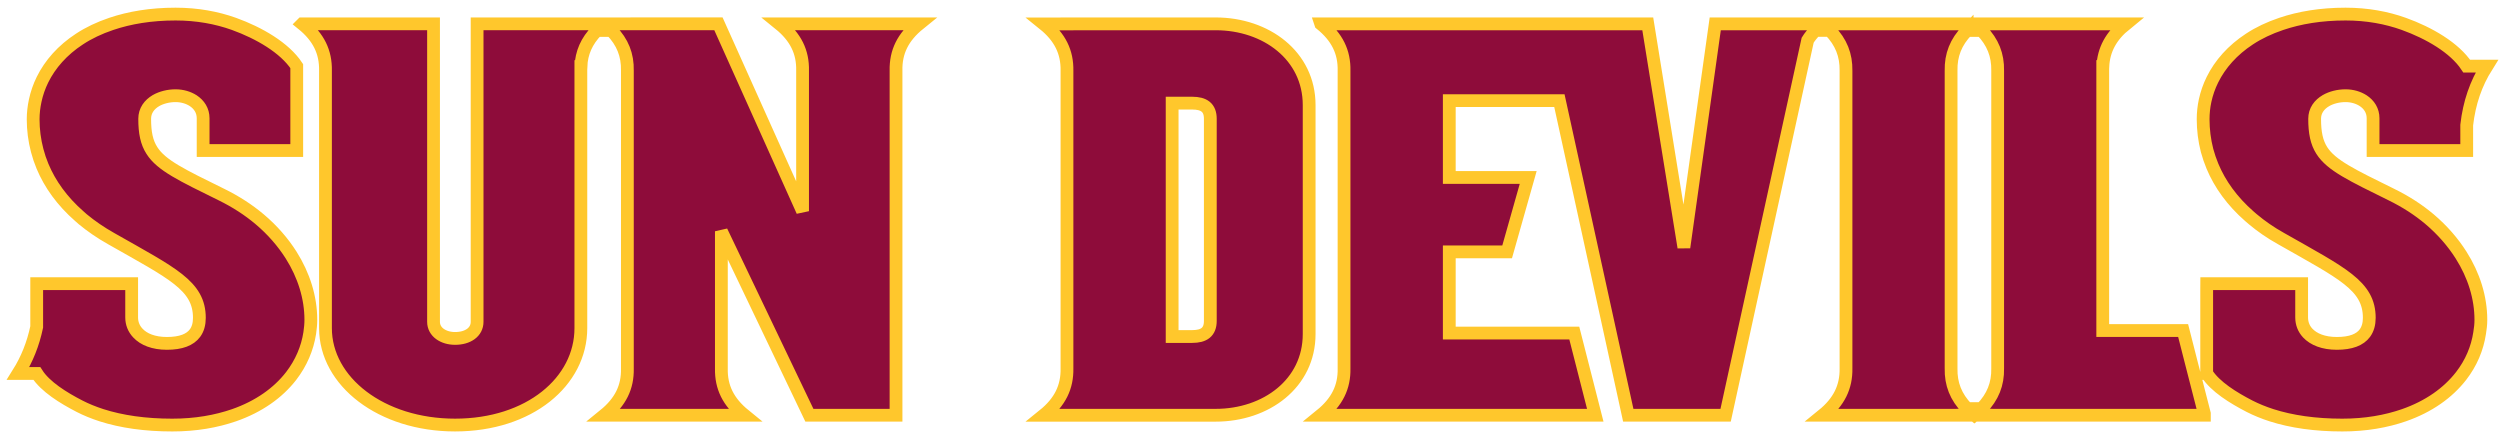 <?xml version="1.0" encoding="UTF-8" standalone="no"?>
<svg xmlns:rdf="http://www.w3.org/1999/02/22-rdf-syntax-ns#" xmlns="http://www.w3.org/2000/svg" xml:space="preserve" height="53.499" width="303.81" version="1.1" xmlns:cc="http://creativecommons.org/ns#" xmlns:dc="http://purl.org/dc/elements/1.1/" viewBox="0 0 303.809 53.499"><path d="m21.334 1.711c-2.995 0-5.594 0.442-7.816 1.193-1.446 0.488-2.74 1.102-3.858 1.84-2.067 1.347-3.566 3.057-4.498 4.943-0.406 0.821-0.697 1.675-0.883 2.542-0.16 0.747-0.25 1.502-0.25 2.266 0 1.273 0.164 2.55 0.492 3.797 0.168 0.647 0.382 1.281 0.641 1.902 0.911 2.184 2.383 4.249 4.498 6.096 0.125 0.121 0.26 0.239 0.399 0.352 1.014 0.837 2.161 1.632 3.447 2.353 7.432 4.226 10.723 5.708 10.723 9.631 0 0.751-0.174 1.368-0.528 1.848-0.6 0.82-1.722 1.254-3.418 1.254-1.614 0-2.819-0.486-3.527-1.254-0.488-0.514-0.756-1.165-0.756-1.903v-4.099h-6.34-5.186c0.004 0.228-0.009 0.445-0.014 0.673v4.586c-0.436 2.064-1.17 3.916-2.258 5.651h2.272c1.023 1.61 3.222 2.966 5.186 3.98 0.812 0.419 1.711 0.783 2.678 1.098 2.426 0.777 5.311 1.195 8.6 1.195 2.848 0 5.343-0.448 7.505-1.195 3.026-1.053 5.357-2.731 6.932-4.76 1.221-1.584 1.981-3.37 2.266-5.226 0.077-0.531 0.134-1.062 0.134-1.606 0-2.697-0.838-5.408-2.4-7.877-0.993-1.562-2.266-3.037-3.824-4.349-1.342-1.131-2.89-2.138-4.625-2.989-4.838-2.382-7.313-3.553-8.465-5.361-0.639-0.988-0.877-2.174-0.877-3.857 0-0.993 0.56-1.731 1.363-2.206 0.678-0.388 1.537-0.599 2.387-0.599 0.816 0 1.556 0.228 2.139 0.599 0.738 0.484 1.213 1.213 1.213 2.145v3.918h11.376v-10.258c-1.476-2.231-4.566-4.026-7.626-5.131-2.098-0.751-4.478-1.193-7.102-1.193zm263.71 0c-3 0-5.6 0.442-7.82 1.193-1.45 0.488-2.74 1.102-3.86 1.84-2.06 1.347-3.57 3.057-4.5 4.943-0.41 0.821-0.7 1.675-0.89 2.542-0.16 0.747-0.24 1.502-0.24 2.266 0 1.273 0.16 2.55 0.48 3.797 0.18 0.647 0.39 1.281 0.65 1.902 0.91 2.184 2.39 4.249 4.5 6.096 0.13 0.121 0.26 0.239 0.41 0.352 1 0.837 2.13 1.632 3.43 2.353 7.43 4.226 10.72 5.708 10.72 9.631 0 0.751-0.18 1.368-0.53 1.848-0.6 0.82-1.72 1.254-3.41 1.254-1.62 0-2.82-0.486-3.54-1.254-0.48-0.514-0.74-1.165-0.74-1.903v-4.099h-6.34-5.19c0 0.228-0.01 0.445-0.01 0.673v10.237h0.01c1.02 1.61 3.23 2.966 5.19 3.98 0.82 0.419 1.71 0.783 2.68 1.098 2.43 0.777 5.31 1.195 8.6 1.195 2.84 0 5.34-0.448 7.49-1.195 3.03-1.053 5.36-2.731 6.94-4.76 1.23-1.584 1.98-3.37 2.26-5.226 0.09-0.531 0.15-1.062 0.15-1.606 0-2.697-0.84-5.408-2.41-7.877-0.99-1.562-2.27-3.037-3.82-4.349-1.34-1.131-2.89-2.138-4.63-2.989-4.83-2.382-7.31-3.553-8.47-5.361-0.63-0.988-0.87-2.174-0.87-3.857 0-0.993 0.56-1.731 1.37-2.206 0.67-0.388 1.53-0.599 2.39-0.599 0.81 0 1.55 0.228 2.13 0.599 0.74 0.484 1.21 1.213 1.21 2.145v3.918h11.23 0.15v-3.096c0.31-2.706 1.11-5.03 2.45-7.162h-2.45c-1.48-2.231-4.57-4.026-7.64-5.131-2.09-0.751-4.47-1.193-7.08-1.193zm-248.32 1.186c1.993 1.61 2.873 3.422 2.83 5.691v31.293c0 6.483 6.774 11.773 15.748 11.773 9.038 0 15.287-5.29 15.287-11.773v-31.791l0.008-0c0.069-1.683 0.694-3.101 1.941-4.383h1.754c1.368 1.407 1.992 2.979 1.949 4.883v36.193c0.048 2.266-0.829 4.064-2.818 5.678h2.818 11.424 2.818c-1.985-1.614-2.865-3.412-2.818-5.678v-16.678l10.695 22.356h10.529v-41.879c-0.05-2.266 0.83-4.076 2.82-5.686h-2.82-11.357-2.826c1.99 1.61 2.878 3.421 2.826 5.691v17.076l-10.224-22.768-11.067 0.001h-2.818-0.014-2.818-12.612v36.214c0 1.244-1.124 2.017-2.677 2.017-1.42 0-2.617-0.773-2.617-2.016v-36.214l-13.129-0.001h-2.832zm123.78 0v0.002-0.002zm0 0.002c1.99 1.605 2.88 3.419 2.83 5.697v31.574 4.594c0.05 2.274-0.84 4.083-2.83 5.697h2.83 30.53l-2.55-9.986h-15.19v-0.305-9.563h7.03l2.56-9.043h-9.59v-9.334h13.38l6.12 27.94 2.25 10.291h11.83l2.25-10.291 7.72-35.283c0.25-0.406 0.58-0.808 0.95-1.188h1.74c1.38 1.416 2 2.993 1.97 4.896v31.576 4.592c0.04 2.274-0.85 4.085-2.84 5.699h2.84 12.77 2.83 2.83 6.78 4.76 1.23 10.78 0.06 1.51v-0.203l-1.57-6.117-1.01-3.971h-1.57-7.86-0.34v-0.047-32.035l0.01-0c0.1-2.037 0.98-3.702 2.82-5.191h-2.83-7.02-5.75-2.83-2.84-4.72-0.51-7.54-4.23-11.65l-3.81 27.17-4.39-27.17-12.78 0h-24.13-2.83zm-30.84 0v0.008h-2.84c2 1.61 2.88 3.421 2.84 5.691v36.173c0.04 2.271-0.84 4.078-2.84 5.692h2.84 18.07c6.13 0 11.36-3.866 11.36-9.865v-27.827c0-6.003-5.23-9.873-11.36-9.873h-18.07zm109.39 0.801h1.75c1.37 1.411 2 2.989 1.96 4.896v31.574 4.594c0.04 1.899-0.59 3.481-1.96 4.888h-1.75c-1.37-1.407-1.99-2.989-1.95-4.888v-4.594-31.574c-0.04-1.908 0.58-3.486 1.95-4.897zm-96.61 8.834h2.44c1.42 0 2.2 0.53 2.2 1.903v24.554c0 1.368-0.78 1.903-2.2 1.903h-2.44v-28.358-0.002zm97.48 37.92h0.02l-0.01 0.008-0.01-0.008z" transform="translate(-.001)" stroke="#ffc72c" stroke-width="1.554" fill="#8e0c3a"/></svg>
